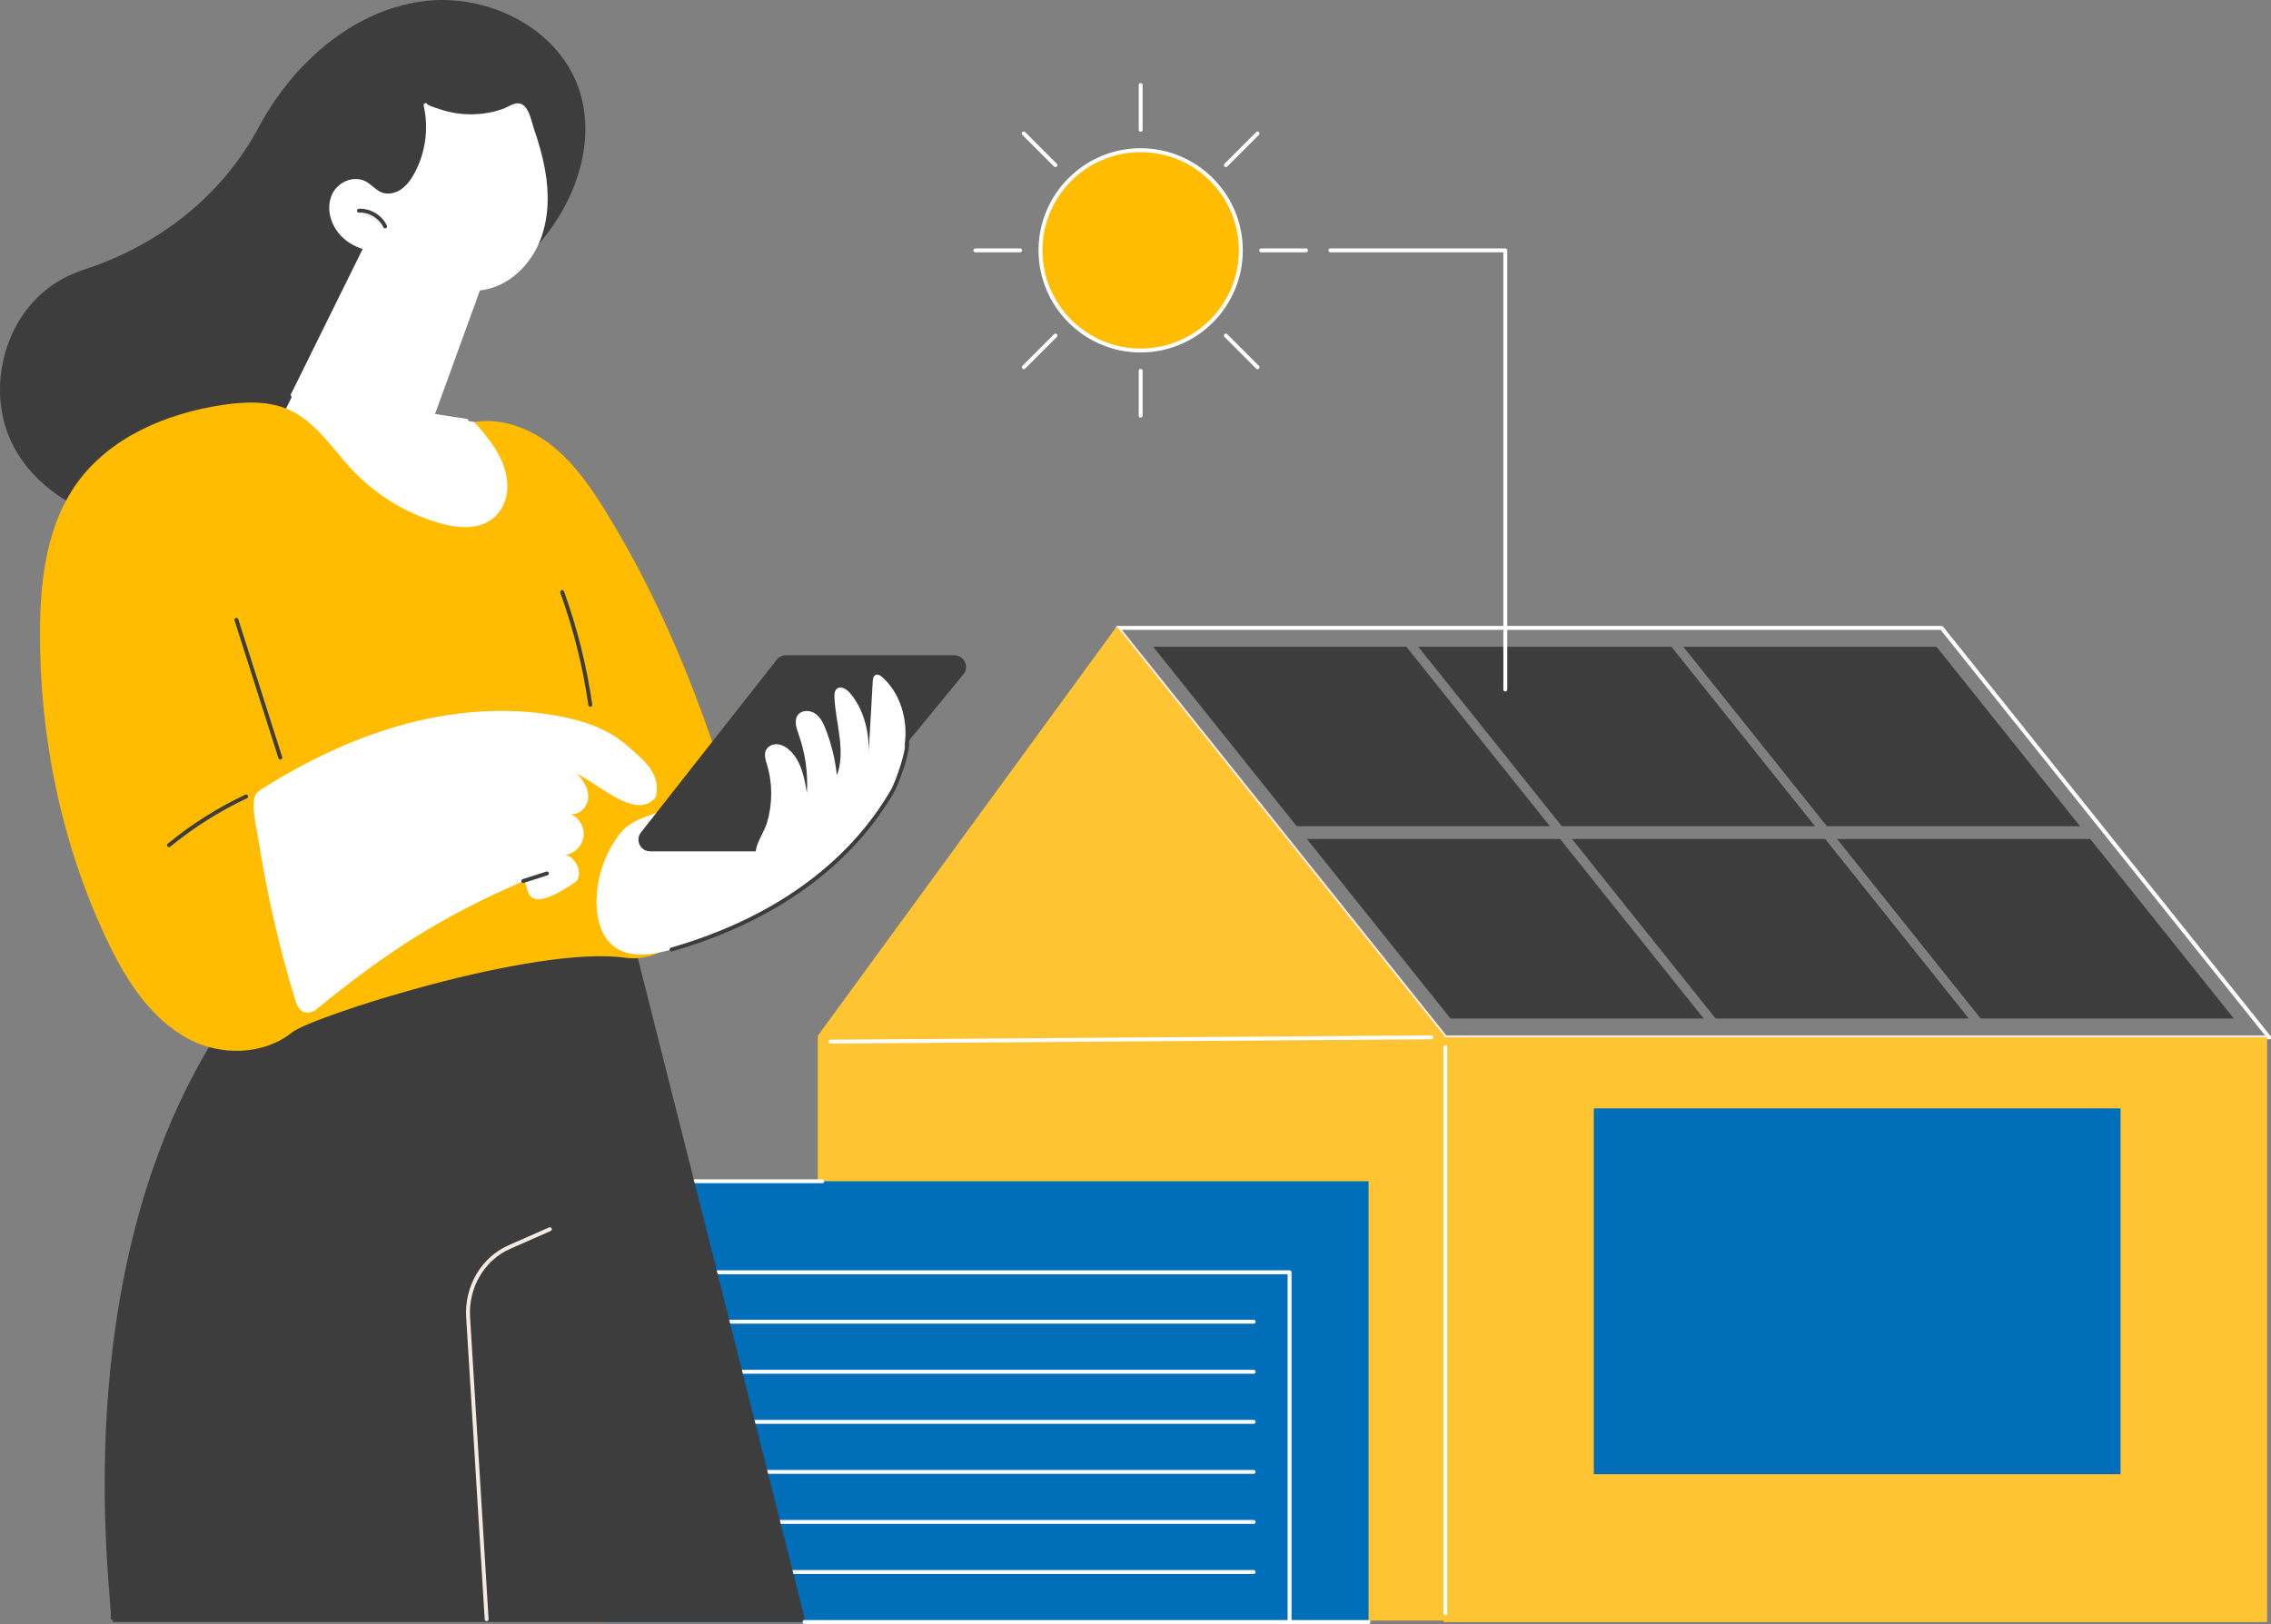 <svg xmlns="http://www.w3.org/2000/svg" id="Calque_2" data-name="Calque 2" viewBox="0 0 2555.68 1827.8"><rect x="0" y="0" width="2555.68" height="1827.8" fill="#808080" stroke="none"/><defs><style>      .cls-1 {        fill: #f4eae2;      }      .cls-2 {        fill: #006eb9;      }      .cls-3 {        fill: #fec432;      }      .cls-4 {        fill: #3d3d3d;      }      .cls-5 {        fill: #fff;      }      .cls-6 {        fill: #ffbc00;      }    </style></defs><g id="Illustration"><g id="Eco_house" data-name="Eco house"><g><g><g><path class="cls-1" d="M1626.62,1167.52l-368.54-460.83,368.54,460.83Z"></path><path class="cls-1" d="M1626.62,1169.72c-.65,0-1.28-.28-1.72-.82l-368.54-460.83c-.76-.95-.6-2.33.34-3.09.95-.76,2.33-.6,3.09.34l368.54,460.83c.76.95.6,2.33-.34,3.09-.41.32-.89.48-1.37.48Z"></path></g><path class="cls-1" d="M2553.49,1169.72h-926.87c-1.22,0-2.2-.98-2.2-2.2s.98-2.2,2.2-2.2h926.87c1.22,0,2.2.98,2.2,2.2s-.98,2.2-2.2,2.2Z"></path><path class="cls-5" d="M2553.49,1169.72c-.65,0-1.28-.28-1.72-.82l-367.88-460.01h-925.81c-1.22,0-2.2-.98-2.2-2.2s.98-2.2,2.2-2.2h926.87c.67,0,1.3.3,1.72.82l368.55,460.83c.76.95.6,2.33-.34,3.09-.41.32-.89.48-1.37.48Z"></path><g><polygon class="cls-4" points="1744.17 929.91 1459.27 929.91 1297.72 727.91 1582.62 727.91 1744.17 929.91"></polygon><polygon class="cls-4" points="1917.22 1146.3 1632.32 1146.3 1470.77 944.3 1755.67 944.3 1917.22 1146.3"></polygon><polygon class="cls-4" points="2042.48 929.91 1757.58 929.91 1596.03 727.91 1880.93 727.91 2042.48 929.91"></polygon><polygon class="cls-4" points="2215.53 1146.3 1930.63 1146.3 1769.08 944.3 2053.98 944.3 2215.53 1146.3"></polygon><polygon class="cls-4" points="2340.79 929.91 2055.88 929.91 1894.34 727.91 2179.24 727.91 2340.79 929.91"></polygon><polygon class="cls-4" points="2513.84 1146.3 2228.94 1146.3 2067.39 944.3 2352.29 944.3 2513.84 1146.3"></polygon></g></g><g><rect class="cls-3" x="1624.34" y="1167.6" width="926.94" height="658.08"></rect><rect class="cls-2" x="1793.63" y="1247.5" width="592.76" height="411.75"></rect></g><polygon class="cls-3" points="920.25 1823.94 1625.22 1823.94 1625.22 1165.86 1256.75 705.02 920.25 1165.86 920.25 1823.94"></polygon><g><rect class="cls-2" x="679.53" y="1329.5" width="860.57" height="496.1"></rect><path class="cls-5" d="M1540.1,1827.8h-634.74c-1.22,0-2.2-.98-2.2-2.2s.98-2.2,2.2-2.2h634.74c1.22,0,2.2.98,2.2,2.2s-.98,2.2-2.2,2.2Z"></path><g><polygon class="cls-2" points="679.53 1803.28 679.53 1329.5 925.34 1329.5 679.53 1803.28"></polygon><path class="cls-5" d="M679.53,1805.48c-1.22,0-2.2-.98-2.2-2.2v-473.78c0-1.22.98-2.2,2.2-2.2h245.81c1.22,0,2.2.98,2.2,2.2s-.98,2.2-2.2,2.2h-243.61v471.58c0,1.22-.98,2.2-2.2,2.2Z"></path></g><g><path class="cls-5" d="M1451.23,1827.8c-1.22,0-2.2-.98-2.2-2.2v-391.45h-678.45v369.92c0,1.22-.98,2.2-2.2,2.2s-2.2-.98-2.2-2.2v-372.12c0-1.22.98-2.2,2.2-2.2h682.84c1.22,0,2.2.98,2.2,2.2v393.64c0,1.22-.98,2.2-2.2,2.2Z"></path><g><path class="cls-5" d="M1410.81,1489.8h-608.06c-1.22,0-2.2-.98-2.2-2.2s.98-2.2,2.2-2.2h608.06c1.22,0,2.2.98,2.2,2.2s-.98,2.2-2.2,2.2Z"></path><path class="cls-5" d="M1410.81,1546.15h-608.06c-1.22,0-2.2-.98-2.2-2.2s.98-2.2,2.2-2.2h608.06c1.22,0,2.2.98,2.2,2.2s-.98,2.2-2.2,2.2Z"></path><path class="cls-5" d="M1410.81,1602.49h-608.06c-1.22,0-2.2-.98-2.2-2.2s.98-2.2,2.2-2.2h608.06c1.22,0,2.2.98,2.2,2.2s-.98,2.2-2.2,2.2Z"></path><path class="cls-5" d="M1410.81,1658.83h-608.06c-1.22,0-2.2-.98-2.2-2.2s.98-2.2,2.2-2.2h608.06c1.22,0,2.2.98,2.2,2.2s-.98,2.2-2.2,2.2Z"></path><path class="cls-5" d="M1410.81,1715.17h-608.06c-1.22,0-2.2-.98-2.2-2.2s.98-2.2,2.2-2.2h608.06c1.22,0,2.2.98,2.2,2.2s-.98,2.2-2.2,2.2Z"></path><path class="cls-5" d="M1410.81,1771.52h-608.06c-1.22,0-2.2-.98-2.2-2.2s.98-2.2,2.2-2.2h608.06c1.22,0,2.2.98,2.2,2.2s-.98,2.2-2.2,2.2Z"></path></g></g></g></g><g><g><path class="cls-4" d="M126.59,1825.6c6.3,1.23-65.26-419.93,149.54-703.97l428.31-87.14,198.73,791.11H126.59Z"></path><path class="cls-4" d="M903.16,1823.4c-.98,0-1.88-.66-2.13-1.66l-198.22-784.68-425.43,86.55c-122,161.76-172.3,388.89-149.51,675.12,1.71,21.46,1.72,22.8.31,24.07-.51.46-1.34.69-2.01.55-1.19-.23-1.97-1.39-1.74-2.58.06-.31.18-.59.35-.83.19-2.2-.47-10.51-1.29-20.87-3.65-45.9-12.21-153.37,3.21-281.11,19.29-159.81,68.98-293.61,147.67-397.68.32-.43.79-.72,1.32-.83l428.3-87.14c1.15-.23,2.28.47,2.57,1.62l198.73,786.71c.3,1.18-.42,2.37-1.59,2.67-.18.05-.36.07-.54.07Z"></path><path class="cls-1" d="M547.65,1824.63c-1.15,0-2.12-.9-2.19-2.06l-20.85-339.88c-2.15-35.01,17-67.6,47.65-81.11l45.68-20.13c1.11-.49,2.41.01,2.9,1.13s-.02,2.41-1.13,2.9l-45.68,20.13c-28.97,12.77-47.07,43.64-45.04,76.82l20.85,339.88c.08,1.21-.85,2.26-2.06,2.33-.05,0-.09,0-.14,0Z"></path></g><path class="cls-4" d="M605.74,275.25c42.32-48.12,66.69-117.34,44.86-177.59C625.87,29.41,545.63-8.67,473.79,1.68c-71.84,10.35-133.24,60.96-171.65,122.55-4.12,6.6-8,13.32-11.67,20.14-41.43,76.97-113,132.31-196.18,159.17-15.52,5.01-30.13,12.67-42.89,22.98C.55,367.62-15.16,446.32,15.99,503.8c29.36,54.17,91.52,83.6,152.62,91.58,65.76,8.59,135.49-4.64,189.43-43.23,25.37-18.15,46.67-42.08,61.82-69.34,15.63-28.11,11.72-65.61,25.61-91,11.52-21.07,52.68-80.3,72.86-92.86,31.87-19.84,62.51,4.61,87.41-23.7Z"></path><g><g><path class="cls-5" d="M421.08,258.98l-105.64,213.91s121.06,149.2,212.28,143.32c91.22-5.88,74.23-109.14,6.25-141.2l-48.72-7.46,62.01-166.85-126.18-41.71Z"></path><path class="cls-5" d="M481.57,483.7c-.25,0-.5-.04-.75-.13-1.14-.41-1.73-1.68-1.31-2.82l64.92-178.68-122.22-40.4-90.86,183.98c-.53,1.09-1.86,1.54-2.94,1-1.09-.54-1.54-1.86-1-2.94l91.7-185.7c.49-.98,1.62-1.45,2.66-1.11l126.18,41.71c.56.19,1.03.59,1.29,1.13.26.53.29,1.15.09,1.71l-65.7,180.81c-.32.89-1.17,1.45-2.07,1.45Z"></path><path class="cls-5" d="M525.02,475.83c-.11,0-.22,0-.34-.03l-36.21-5.55c-1.2-.18-2.03-1.31-1.84-2.51.18-1.2,1.28-2.02,2.51-1.84l36.21,5.55c1.2.18,2.03,1.31,1.84,2.51-.17,1.09-1.1,1.87-2.17,1.87Z"></path></g><g><g><path class="cls-5" d="M611.03,190.43c4.6,25.05,4.72,51.43-3.75,75.46-8.46,24.02-26.29,45.43-50.08,54.53-20.63,7.89-44.24,5.99-64.61-2.52-20.38-8.51-37.73-23.22-51.89-40.17-21.76,7.73-48.27-1.28-60.8-20.68-7.23-11.19-9.78-26.07-3.87-38.02,5.9-11.95,21.44-19.09,33.49-13.39,6.87,3.24,11.75,9.86,18.74,12.82,7.8,3.29,17.1,1.35,24.13-3.37,7.03-4.72,12.07-11.87,16.1-19.31,12.68-23.45,16.45-51.57,10.41-77.54.57,2.45,13.61,6.15,15.93,6.94,5.84,1.98,11.86,3.44,17.96,4.38,12.03,1.87,24.36,1.74,36.35-.34,6.08-1.06,12.08-2.61,17.9-4.68,4.62-1.64,10.61-6.01,15.54-6.06,10.29-.11,13.35,18.65,15.84,25.9,5.16,15.07,9.74,30.38,12.61,46.06Z"></path><path class="cls-5" d="M529.15,327.6c-12.39,0-25.2-2.57-37.41-7.67-18.62-7.78-36.03-21.11-51.76-39.64-22.28,7.12-49.22-2.37-61.93-22.05-8.34-12.9-9.87-28.3-4-40.19,6.75-13.65,23.76-20.38,36.4-14.41,3.55,1.68,6.54,4.14,9.44,6.53,3.02,2.49,5.88,4.84,9.22,6.25,6.56,2.77,15.01,1.55,22.04-3.17,5.76-3.87,10.65-9.76,15.39-18.53,12.39-22.92,16.11-50.62,10.21-75.99h0c-.27-1.18.46-2.36,1.64-2.64,1.08-.26,2.15.33,2.54,1.33.72.74,3.6,2.22,12.99,5.16.71.22,1.27.4,1.6.51,5.66,1.91,11.58,3.36,17.59,4.29,11.81,1.83,23.8,1.72,35.64-.34,6.01-1.04,11.9-2.59,17.54-4.58,1.48-.53,3.19-1.39,5-2.31,3.71-1.89,7.54-3.83,11.25-3.88h.12c10.1,0,13.93,13.73,16.47,22.84.49,1.75.93,3.32,1.35,4.55,6.15,17.96,10.19,32.7,12.69,46.37,5.26,28.66,3.97,54.43-3.83,76.59-9.23,26.21-28.43,47.09-51.37,55.85-8.96,3.43-18.75,5.13-28.84,5.13ZM440.7,275.54c.64,0,1.26.28,1.69.79,15.53,18.58,32.7,31.89,51.05,39.55,21.11,8.82,44.07,9.73,62.98,2.49,21.74-8.31,39.98-28.2,48.79-53.21,7.55-21.42,8.78-46.43,3.66-74.33-2.47-13.46-6.45-27.99-12.53-45.74-.44-1.3-.91-2.95-1.42-4.8-2.18-7.82-5.48-19.62-12.25-19.62h-.06c-2.68.03-6.05,1.74-9.3,3.4-1.94.99-3.77,1.92-5.52,2.54-5.86,2.08-12,3.69-18.25,4.77-12.31,2.14-24.78,2.26-37.06.35-6.26-.97-12.43-2.48-18.33-4.47-.32-.11-.84-.27-1.5-.48-4.65-1.45-8.05-2.64-10.48-3.7,4.48,24.91.31,51.49-11.72,73.74-5.09,9.43-10.44,15.81-16.81,20.09-8.26,5.54-18.31,6.91-26.21,3.57-3.93-1.66-7.17-4.33-10.3-6.91-2.82-2.32-5.47-4.5-8.53-5.95-10.38-4.9-24.95.99-30.58,12.38-5.11,10.34-3.64,24.42,3.75,35.85,11.93,18.46,37.5,27.17,58.22,19.8.24-.09.49-.13.74-.13ZM481.05,117.73s0,0,0,.01c0,0,0,0,0-.01Z"></path></g><g><path class="cls-1" d="M403.95,237.16c12.14-.61,24.3,6.7,29.46,17.7l-29.46-17.7Z"></path><path class="cls-4" d="M433.41,257.05c-.83,0-1.62-.47-1.99-1.27-4.81-10.24-16.02-17.06-27.36-16.44-1.22.06-2.24-.88-2.31-2.09-.06-1.21.87-2.24,2.09-2.31,13.04-.63,26.01,7.15,31.56,18.96.52,1.1.04,2.41-1.06,2.93-.3.14-.62.21-.93.21Z"></path></g></g></g><g><path class="cls-6" d="M213.39,1169.99c-44.62-23.26-72.84-68.88-94.2-114.44-50.22-107.09-74.59-225.77-74.21-344.05.19-58.66,7.47-120.37,41.76-167.96,37.11-51.5,100.54-78.26,163.32-87.71,25.29-3.81,52.13-5.01,75.44,5.5,30.29,13.66,48.75,44.04,71.57,68.2,26.54,28.09,60.79,48.83,97.98,59.33,23.75,6.7,52.42,8.36,67.94-14.41,6.95-10.19,9.1-22.82,7.47-35.04-3.42-25.67-20.19-45.45-36.48-64.39,31.25-5.06,63.41,7.43,88.09,27.27,24.68,19.83,42.94,46.43,59.57,73.37,50.85,82.34,89.91,171.56,121.19,263.14,11.06,32.4,21.3,66.25,17.78,100.3-3.99,38.52-11.14,75.29-39.57,101.58-9.2,8.51-17.95,16.12-25.59,22.53-14.52,12.19-33.51,17.28-52.28,14.69-103.3-14.22-353.16,66.78-374.3,83.92-31.83,25.81-79.89,26.73-115.47,8.18Z"></path><path class="cls-4" d="M315.45,854.85c-.93,0-1.8-.6-2.1-1.53l-49.37-154.97c-.37-1.16.27-2.4,1.43-2.76,1.16-.37,2.39.27,2.76,1.43l49.37,154.97c.37,1.16-.27,2.39-1.43,2.76-.22.07-.45.1-.67.1Z"></path><path class="cls-4" d="M664.29,795.4c-1.08,0-2.02-.79-2.18-1.89-6.18-43-16.79-85.53-31.56-126.4-.41-1.14.18-2.4,1.32-2.82,1.14-.41,2.4.18,2.82,1.32,14.87,41.15,25.56,83.97,31.78,127.27.17,1.2-.66,2.32-1.86,2.49-.11.01-.21.02-.32.02Z"></path><g><path class="cls-5" d="M332.13,1125.11c1.73,5.66,4.21,12.06,9.83,13.91,4.44,1.46,9.83.45,13.45-2.5,77.73-63.43,139.72-104.28,231.79-143.9,11.7-5.03-6.79,46.08,59.81.44,10.5-7.2,1.72-28.69-10.84-30.79,10.39-1.46,19.26-10.44,20.58-20.85,1.32-10.41-5.01-21.33-14.7-25.34,10.06,1.88,19.42-8.15,19.91-18.37.49-10.22-5.56-19.7-12.86-26.87,27.85,13.52,66.88,52.92,88.96,26.36,5.91-26.91-12.91-41.23-33.79-59.21-20.88-17.97-48.09-26.88-75.17-31.98-60.2-11.33-122.91-5.69-181.74,11.36-51.78,15-101.07,38.58-146.8,66.98-11.24,6.98-14.99,8.49-15.16,21.46-.18,13.9,3.88,29.19,6.05,42.91,4.51,28.55,9.98,56.95,16.39,85.13,6.98,30.7,15.08,61.15,24.28,91.26Z"></path><path class="cls-4" d="M588.86,993.78c-.93,0-1.8-.59-2.1-1.53-.37-1.16.27-2.39,1.43-2.76l26.62-8.5c1.15-.37,2.4.27,2.76,1.43.37,1.16-.27,2.39-1.43,2.76l-26.62,8.5c-.22.07-.45.1-.67.1Z"></path><path class="cls-4" d="M190.11,953.51c-.64,0-1.27-.27-1.7-.8-.77-.94-.64-2.33.3-3.1,26.71-21.92,56.1-40.49,87.37-55.17,1.09-.52,2.41-.05,2.93,1.06.52,1.1.04,2.41-1.06,2.93-30.93,14.53-60.02,32.9-86.44,54.59-.41.34-.9.5-1.39.5Z"></path></g><g><path class="cls-5" d="M671.31,1017.8c.42,17.56,5.44,36.38,19.3,47.18,17.83,13.89,43.38,9.95,65.1,3.7,103.08-29.64,196.04-86.81,249.49-179.8,2.21-3.84,21.82-50.85,13.79-61.46-7.56-9.98-26.32,8.98-38.57,11.55-53.08,11.14-105.46,25.62-156.73,43.31-26.35,9.09-52.42,19.03-78.13,29.8-19.66,8.23-36.39,10.45-49.52,28.28-16.35,22.18-25.39,49.87-24.72,77.45Z"></path><path class="cls-4" d="M755.71,1070.88c-.96,0-1.84-.63-2.11-1.59-.34-1.17.34-2.39,1.51-2.72,113.99-32.78,199.81-94.6,248.19-178.78,3.15-5.48,20.7-50.11,13.94-59.04-.73-.97-.54-2.35.43-3.08.97-.74,2.35-.54,3.08.43,9.66,12.76-13.37,63.42-13.63,63.88-48.96,85.19-135.68,147.72-250.79,180.82-.2.06-.41.09-.61.09Z"></path><path class="cls-4" d="M1073.93,737.49h-189.5c-4.04,0-7.86,1.85-10.35,5.03l-152.76,194.37c-6.79,8.64-.63,21.3,10.35,21.3h182.94c3.95,0,7.68-1.77,10.18-4.82l159.32-194.37c7.05-8.6.93-21.51-10.18-21.51Z"></path><path class="cls-5" d="M993.37,762.5c-2.28-2.09-5.52-4.14-8.25-2.67-2.37,1.28-2.81,4.43-2.96,7.12-1.51,26.32-3.02,52.63-4.53,78.95.32-23.53-5.8-47.88-21.04-65.82-3.75-4.42-10.38-8.57-14.82-4.85-2.67,2.24-2.88,6.22-2.72,9.71,1.31,29.54,13.13,60.08,2.74,87.76-1.85-17.6-6.04-34.95-12.41-51.46-2.61-6.76-5.85-13.72-11.76-17.92-5.91-4.21-15.21-4.46-19.63,1.29-4.69,6.1-1.79,14.81.79,22.06,7.48,21.03,10.65,43.57,9.26,65.85-2.87-17.4-6.44-36.17-19.43-48.11-3.8-3.5-8.5-6.31-13.65-6.74-5.15-.42-10.74,2-12.96,6.67-2.45,5.13-.43,11.15,1.21,16.59,6.33,20.98,6.18,43.79.04,64.8-4.61,15.75-24.35,36.96-3.46,49.26,7.17,4.22,16.01,4.55,24.24,3.37,23.26-3.34,43.48-17.38,61.66-32.26,18.56-15.2,36.19-31.89,49.73-51.69,13.54-19.81,22.87-43,23.55-66.98.69-23.98-7.94-48.7-25.62-64.92Z"></path></g></g></g><g><g><circle class="cls-6" cx="1283.65" cy="281.76" r="112.73" transform="translate(176.73 990.2) rotate(-45)"></circle><path class="cls-5" d="M1283.65,396.69c-63.37,0-114.93-51.56-114.93-114.93s51.56-114.93,114.93-114.93,114.93,51.56,114.93,114.93-51.56,114.93-114.93,114.93ZM1283.65,171.23c-60.95,0-110.53,49.58-110.53,110.53s49.58,110.53,110.53,110.53,110.53-49.58,110.53-110.53-49.58-110.53-110.53-110.53Z"></path></g><g><path class="cls-5" d="M1283.65,148.35c-1.22,0-2.2-.98-2.2-2.2v-50.42c0-1.22.98-2.2,2.2-2.2s2.2.98,2.2,2.2v50.42c0,1.22-.98,2.2-2.2,2.2Z"></path><path class="cls-5" d="M1283.65,470c-1.22,0-2.2-.98-2.2-2.2v-50.42c0-1.22.98-2.2,2.2-2.2s2.2.98,2.2,2.2v50.42c0,1.22-.98,2.2-2.2,2.2Z"></path></g><g><path class="cls-5" d="M1187.75,188.07c-.56,0-1.13-.21-1.56-.64l-35.65-35.65c-.86-.86-.86-2.25,0-3.11.86-.86,2.25-.86,3.11,0l35.65,35.65c.86.86.86,2.25,0,3.11-.43.43-.99.64-1.56.64Z"></path><path class="cls-5" d="M1415.19,415.51c-.56,0-1.13-.21-1.56-.64l-35.65-35.65c-.86-.86-.86-2.25,0-3.11.86-.86,2.25-.86,3.11,0l35.65,35.65c.86.86.86,2.25,0,3.11-.43.43-.99.64-1.56.64Z"></path></g><g><path class="cls-5" d="M1148.03,283.96h-50.42c-1.22,0-2.2-.98-2.2-2.2s.98-2.2,2.2-2.2h50.42c1.22,0,2.2.98,2.2,2.2s-.98,2.2-2.2,2.2Z"></path><path class="cls-5" d="M1469.68,283.96h-50.42c-1.22,0-2.2-.98-2.2-2.2s.98-2.2,2.2-2.2h50.42c1.22,0,2.2.98,2.2,2.2s-.98,2.2-2.2,2.2Z"></path></g><g><path class="cls-5" d="M1152.1,415.51c-.56,0-1.13-.21-1.56-.64-.86-.86-.86-2.25,0-3.11l35.65-35.65c.86-.86,2.25-.86,3.11,0,.86.86.86,2.25,0,3.11l-35.65,35.65c-.43.43-.99.64-1.56.64Z"></path><path class="cls-5" d="M1379.54,188.07c-.56,0-1.13-.21-1.56-.64-.86-.86-.86-2.25,0-3.11l35.65-35.65c.86-.86,2.25-.86,3.11,0s.86,2.25,0,3.11l-35.65,35.65c-.43.43-.99.64-1.56.64Z"></path></g></g><path class="cls-5" d="M1694,778.24c-1.22,0-2.2-.98-2.2-2.2v-492.08h-194.61c-1.22,0-2.2-.98-2.2-2.2s.98-2.2,2.2-2.2h196.81c1.22,0,2.2.98,2.2,2.2v494.28c0,1.22-.98,2.2-2.2,2.2Z"></path><path class="cls-5" d="M934.71,1174.56c-1.21,0-2.19-.98-2.2-2.18,0-1.21.97-2.21,2.18-2.21l676.04-4.84h.02c1.21,0,2.19.98,2.2,2.18,0,1.21-.97,2.21-2.18,2.21l-676.04,4.84h-.01Z"></path><path class="cls-5" d="M1626.54,1817.99c-1.22,0-2.2-.98-2.2-2.2v-637.2c0-1.22.98-2.2,2.2-2.2s2.2.98,2.2,2.2v637.2c0,1.22-.98,2.2-2.2,2.2Z"></path></g></g></svg>